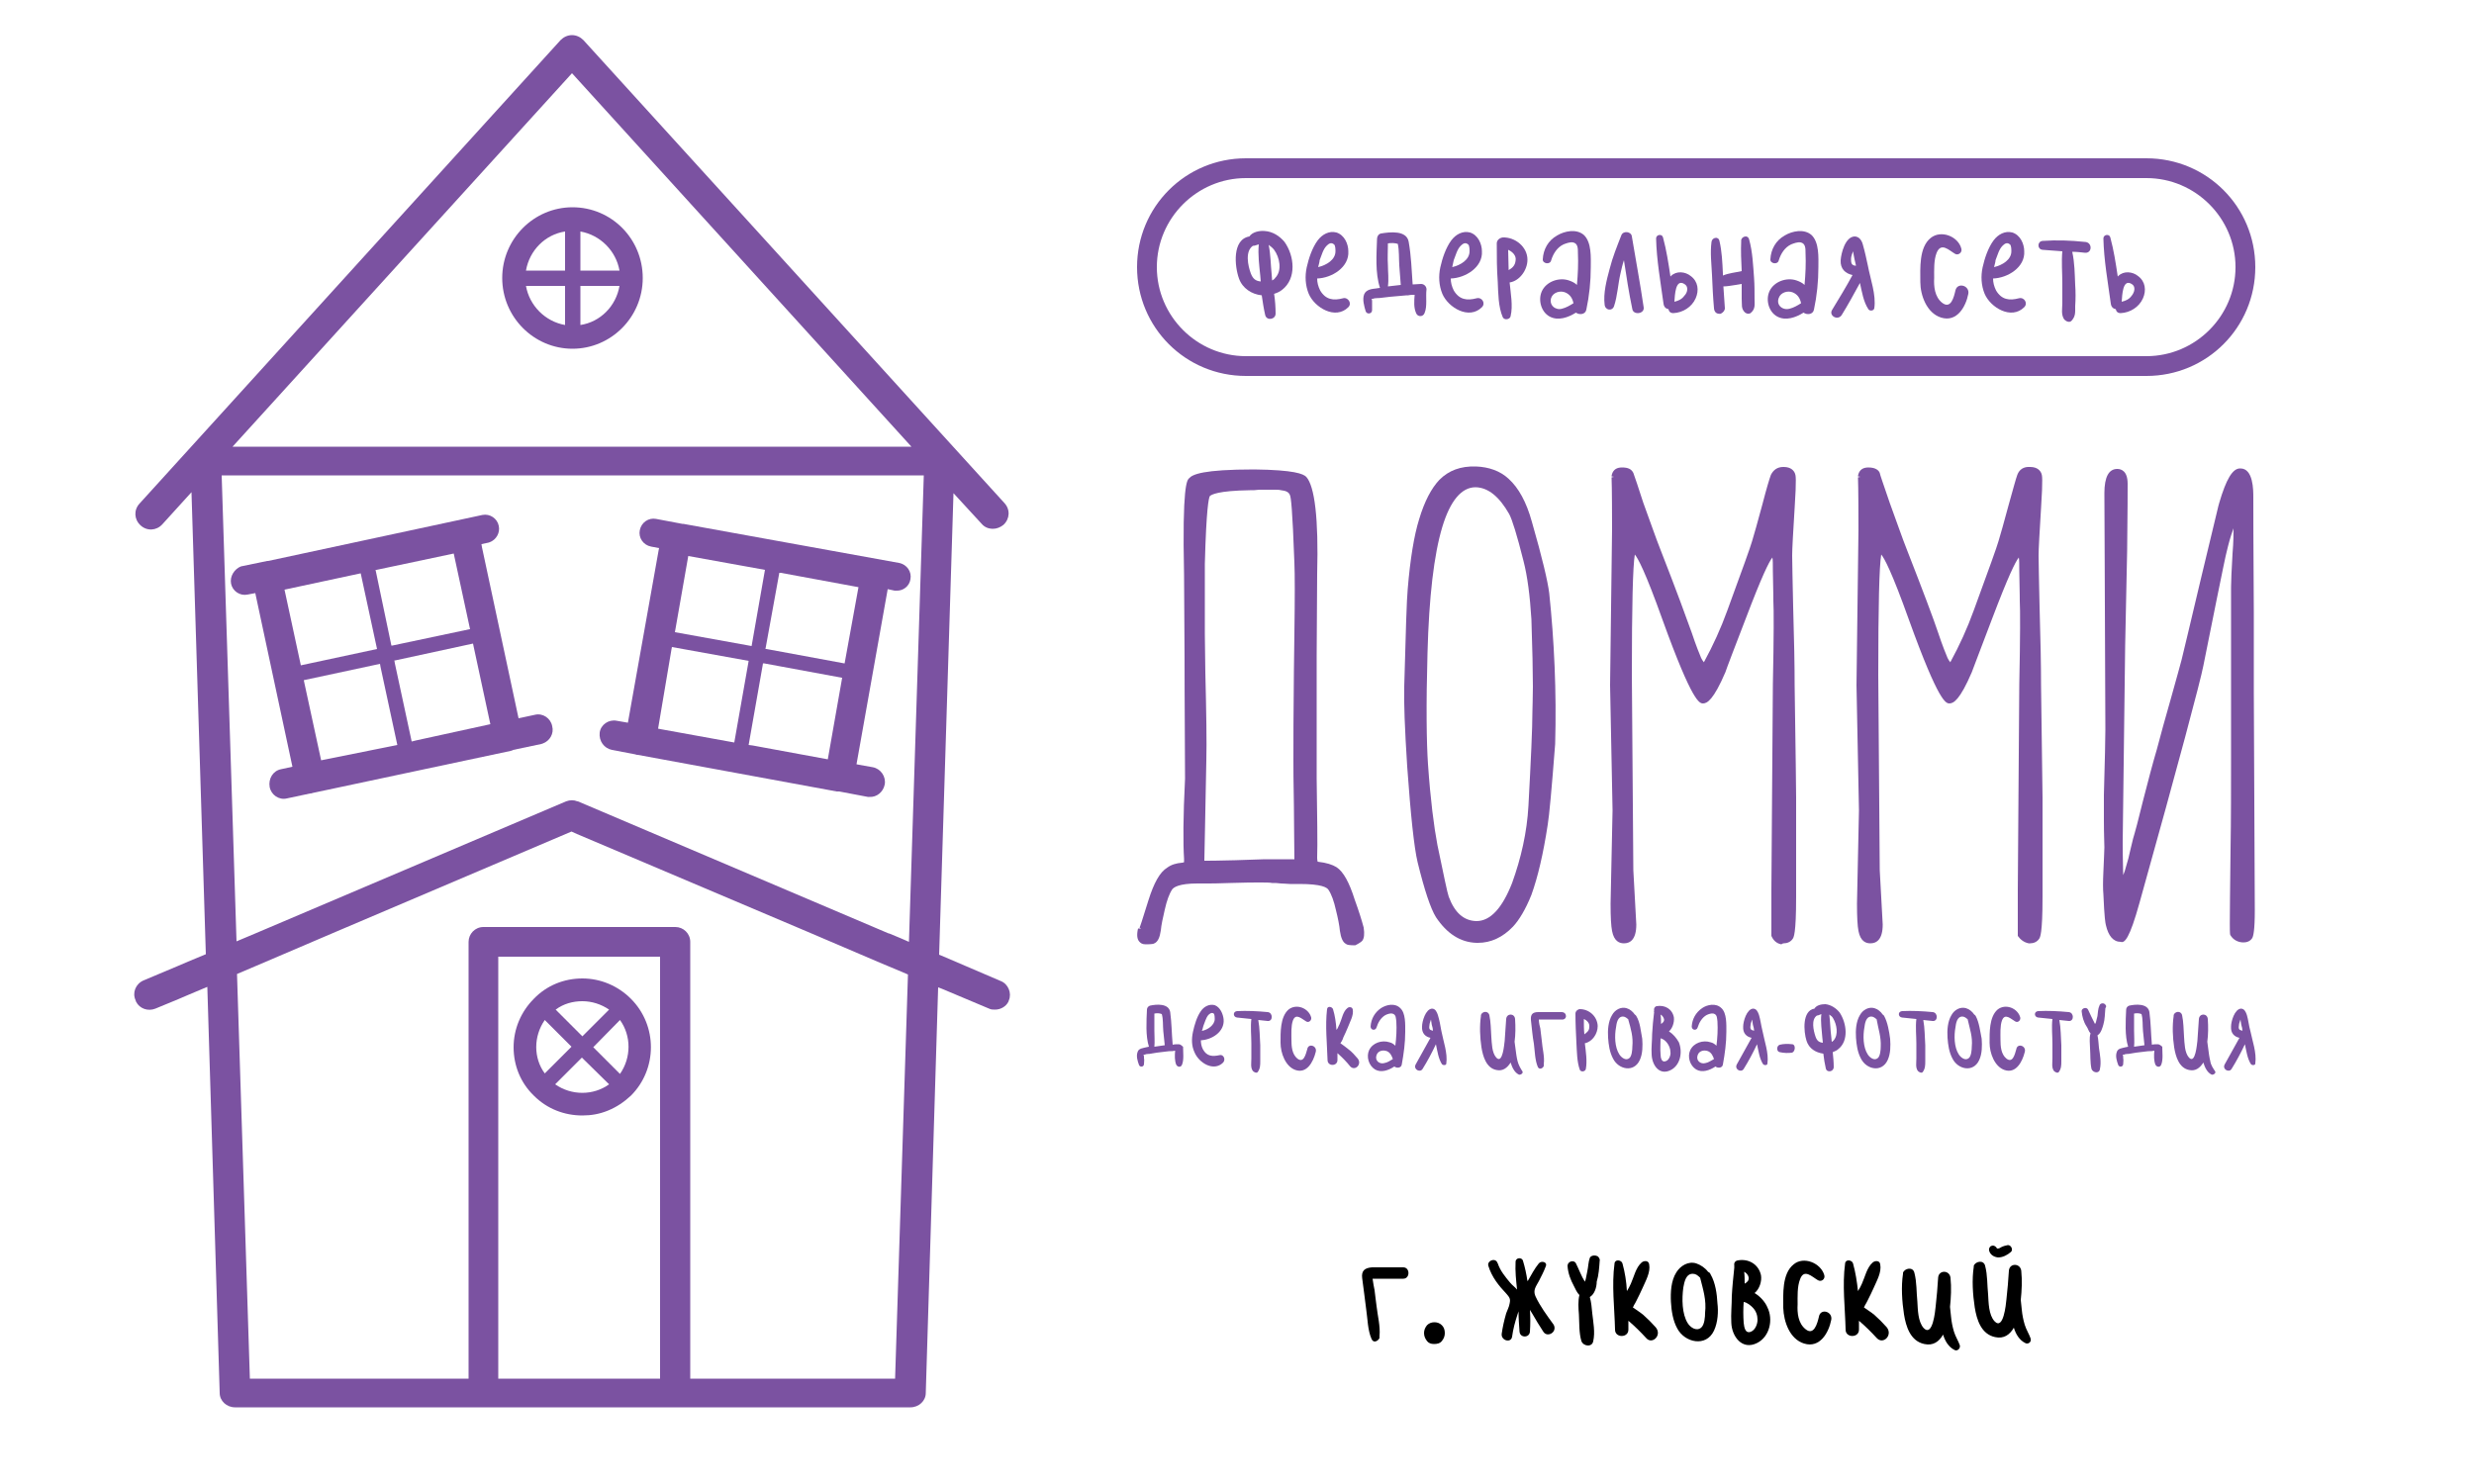 <?xml version="1.0" encoding="UTF-8"?> <!-- Generator: Adobe Illustrator 26.3.1, SVG Export Plug-In . SVG Version: 6.00 Build 0) --> <svg xmlns="http://www.w3.org/2000/svg" xmlns:xlink="http://www.w3.org/1999/xlink" id="Layer_1" x="0px" y="0px" viewBox="0 0 500 300" style="enable-background:new 0 0 500 300;" xml:space="preserve"> <style type="text/css"> .st0{fill:#7B52A1;} </style> <g> <path class="st0" d="M238.2,211.1c-0.4,0-0.9,0-1.2,0.1c-0.2-2.2-0.2-4.4-0.5-6.6c-0.3-1.8-2.8-1.6-4.1-1.3 c-0.3,0.1-0.6,0.4-0.6,0.8c-0.1,2.3-0.3,5.3,0.4,7.5c-0.2,0-0.3,0.1-0.5,0.1c-0.7,0.2-1.6,0.2-1.8,1c-0.3,0.8,0,1.8,0.3,2.6 c0.2,0.5,1,0.4,1-0.2c0-0.4,0.1-0.8,0-1.2c0-0.2,0-0.3,0-0.4c-0.2-0.2-0.1-0.3,0.2-0.3c0.3-0.2,0.9-0.1,1.2-0.2 c0.4-0.1,0.8-0.1,1.2-0.2c0.9-0.1,1.6-0.2,2.5-0.3c0.1,0,0.2,0,0.2,0c0.3,0,0.6,0,1-0.1c-0.1,1-0.1,2,0.2,2.8c0.3,0.6,1,0.6,1.2,0 c0.4-1,0.2-2.5,0.2-3.6C239,211.6,238.7,211.1,238.2,211.1z M233.3,211.6c0.1-1,0-2.2,0-3.3c0-1.1,0-2.2,0-3.4 c0.5-0.1,1-0.1,1.5,0.1c0.3,1,0.2,2.3,0.3,3.4c0.1,1,0.2,2,0.3,2.9C234.6,211.4,234,211.5,233.3,211.6z"></path> <path class="st0" d="M246.5,213.3c-1.4,0.3-2.6,0.3-3.4-1.2c-0.3-0.6-0.4-1.2-0.4-1.8c2.2-0.1,4.8-1.7,4.6-4.2 c-0.1-1.1-0.7-2.5-1.8-2.9c-1.1-0.3-2.2,0.3-2.8,1.2c-0.8,1.1-1.3,2.8-1.6,4.2c-0.3,1.4-0.3,2.8,0.3,4.1c0.9,2.2,3.9,4,5.8,2.1 C247.8,214.1,247.2,213.1,246.5,213.3z M243.2,207.4c0.3-0.7,0.5-1.6,1-2.2c0.3-0.3,0.7-0.6,1.1-0.3c0.2,0.2,0.2,0.9,0.2,1.1 c0,1.2-1.4,2.2-2.6,2.4C243,208.2,243.1,207.8,243.2,207.4z"></path> <path class="st0" d="M256.2,204.6c-2.1-0.2-4.2-0.3-6.2-0.2c-0.9,0.1-0.8,1.2,0,1.3c1,0.1,2,0.2,2.9,0.3c-0.2,1.6,0,3.4,0,5 c0,1,0,2,0,3c0,0.9-0.2,1.8,0.3,2.5c0.3,0.3,0.8,0.5,1,0.2c0.5-0.7,0.5-1.4,0.5-2.2c0-1,0-2.2,0-3.2c-0.1-1.6-0.1-3.5-0.4-5.1 c0.6,0.1,1.3,0.1,1.9,0.2C257.3,206.5,257.3,204.7,256.2,204.6z"></path> <path class="st0" d="M264.2,212.1c-0.3,1-0.7,2.9-2,1.9c-1.1-0.9-1.2-2.5-1.2-3.8c0-1.2-0.1-2.8,0.3-3.9c0.6-1.6,1.8-0.3,2.7,0.2 c0.5,0.3,1.1-0.2,1-0.8c-0.5-1.9-3-2.9-4.6-1.6c-1.7,1.5-1.6,4.7-1.6,6.7c0,2.1,1,4.8,3,5.5c2.3,0.8,3.6-1.6,4.1-3.6 C266.3,211.4,264.4,210.8,264.2,212.1z"></path> <path class="st0" d="M272.5,212.1c-0.5-0.4-1-0.8-1.6-1.2c0.1-0.2,0.2-0.3,0.2-0.3c0.2-0.3,0.3-0.6,0.4-0.9c0.3-0.6,0.6-1.3,0.9-2 c0.4-1.1,1.2-2.4,1-3.6c-0.1-0.6-0.8-0.6-1.1-0.3l0,0c-0.9,0.7-1.1,2.2-1.6,3.3c-0.2,0.3-0.3,0.8-0.6,1.1c-0.1-1.5-0.3-2.9-0.7-4.2 c-0.2-0.5-1.1-0.7-1.2,0c-0.4,3.4,0,6.9,0.1,10.3c0,1.3,2,1.3,2,0c0-0.4,0-1,0-1.4c1,0.9,1.8,1.7,2.6,2.7c1,1,2.4-0.5,1.5-1.6 C273.8,213.3,273.2,212.6,272.5,212.1z"></path> <path class="st0" d="M279.1,203.8c-1.3,0.9-2,2.2-2.1,3.7c0,0.8,1,0.9,1.2,0.2c0.3-1,0.9-2,1.8-2.5c0.4-0.2,1-0.4,1.4-0.3 c0.8,0.2,0.7,1,0.8,1.6c0.1,1.6,0,3.3-0.2,4.9c-0.3-0.3-0.7-0.6-1.2-0.7c-1.5-0.5-3.4,0.1-4.1,1.6c-0.6,1.3-0.1,3.1,1.2,3.9 c1.2,0.7,2.7,0.2,3.9-0.6c0.5,0.4,1.4,0.3,1.5-0.4c0.4-2.2,0.7-4.4,0.7-6.6c0-1.5,0.1-3.8-1-4.8 C281.9,202.7,280.2,203.1,279.1,203.8z M279.8,214.9c-1,0.3-2-0.5-1.6-1.6c0.3-0.9,1.3-1.1,2.1-0.8c0.7,0.3,1,1,1.2,1.6 C281,214.4,280.4,214.8,279.8,214.9z"></path> <path class="st0" d="M290.6,205.2c-0.2-0.6-0.5-1.3-1.2-1.3c-1.3,0.1-2,2.6-2,3.6c-0.1,1.4,0.7,2.1,1.7,2.3c-1,1.8-2,3.6-3,5.4 c-0.5,1,0.9,1.7,1.4,0.9c1-1.6,1.9-3.3,2.7-5c0.3,1.4,0.5,2.9,1.2,4c0.2,0.3,0.9,0.3,0.9-0.1c0.3-2.1-0.6-4.5-1-6.6 C291.1,207.2,290.9,206.2,290.6,205.2z M289.4,208.3c-0.6-0.1-0.6-0.5-0.5-1.1c0-0.3,0.2-0.7,0.3-1.1c0.1,0.4,0.1,0.9,0.2,1.2 c0.1,0.3,0.2,0.7,0.2,1C289.5,208.4,289.5,208.4,289.4,208.3z"></path> <path class="st0" d="M306.7,214.5c-0.2-0.8-0.3-1.6-0.4-2.4c-0.1-0.5-0.1-1-0.2-1.5c0.2-1.5,0.2-3,0.1-4.6c-0.1-1.2-1.7-1.2-1.8,0 c-0.1,1.5-0.2,2.9-0.3,4.4c-0.1,0.7-0.4,4.8-1.7,3.4c-0.9-1-0.9-2.9-1-4.2c-0.1-1.5-0.1-3-0.4-4.4c-0.3-1-1.5-0.7-1.7,0l0,0v0.1 v0.1c-0.3,2-0.2,4.3,0.1,6.3c0.3,1.9,1,4.2,3,4.6c1.3,0.3,2.2-0.4,2.9-1.5c0.3,1,0.8,2,1.6,2.4c0.3,0.2,1-0.2,0.8-0.6 C307.3,216,306.9,215.3,306.7,214.5z"></path> <path class="st0" d="M315.6,204.6c-1.6,0-3.1,0-4.7,0c-1.1,0-1.6,0.4-1.5,1.6c0.2,1.6,0.3,3.2,0.6,4.8c0.2,1.5,0.2,3.3,0.8,4.7 c0.3,0.6,1,0.3,1.2-0.2l0,0v-0.1c0-0.1,0-0.2,0-0.3c0.2-1.5-0.3-3.2-0.4-4.7c-0.1-0.9-0.2-1.6-0.3-2.5c-0.1-0.3-0.3-1.2-0.3-1.8 c0.3,0,0.4,0,0.7,0c0.3,0,0.8,0,1.1,0c0.9,0,1.8,0,2.7,0C316.8,206.3,316.8,204.6,315.6,204.6z"></path> <path class="st0" d="M319.3,204c-0.4,0-0.9,0.4-0.9,0.9c0,2,0.1,4,0.2,6c0.1,1.7,0.1,3.8,0.7,5.4c0.3,0.5,1.1,0.3,1.2-0.2 c0.3-1.6,0-3.5-0.2-5.2c1.5-0.3,2.6-1.9,2.6-3.5C322.8,205.4,321.1,204,319.3,204z M320.2,209.1c-0.1-1-0.1-2.1-0.1-3.1 c0.7,0.3,1.2,0.9,1.1,1.6C321.2,208.4,320.7,208.7,320.2,209.1z"></path> <path class="st0" d="M330.7,205.4c-0.1-0.2-0.3-0.3-0.3-0.3c-0.4-0.6-1-1.1-1.7-1.3c-1.1-0.3-2.3,0.3-2.9,1.4 c-0.8,1.3-0.9,3.1-0.8,4.6c0.1,1.4,0.3,2.9,1,4.2c1.1,2.2,4.2,2.9,5.4,0.3c0.6-1.3,0.6-2.9,0.5-4.3 C331.6,208.5,331.5,206.7,330.7,205.4z M329.9,211.6c0,0.6-0.1,1.9-0.6,2.3c-0.7,0.6-1.6-0.1-2-0.7c-1-1.5-1-3.9-0.7-5.5 c0.1-0.8,0.3-2.2,1.4-2.2c0.4,0,0.8,0.3,1.1,0.6v0.1C329.6,208,330.1,209.6,329.9,211.6z"></path> <path class="st0" d="M337.3,208.5c0.7-0.6,1.1-1.8,1-2.8c-0.3-1.7-1.8-2.6-3.5-2.3c-0.4,0.1-0.6,0.5-0.5,0.9c0,0.1-0.1,0.2,0,0.3 c-0.2,1.5-0.3,2.9-0.4,4.4c0,1.4-0.2,2.8-0.1,4.2c0.1,2.2,1.6,4.3,3.9,3.1c1.9-1,2.4-3.6,1.6-5.6 C338.8,209.8,338.1,209,337.3,208.5z M336.3,206c0.1,0.5-0.3,0.8-0.6,1c0-0.6,0-1.3-0.1-1.9C336,205.3,336.2,205.7,336.3,206z M336.7,214.5c-0.9,0.4-1.1-0.7-1.1-1.4c-0.1-1,0-2.2,0-3.2c0.5,0.1,1,0.5,1.3,0.9c0.4,0.5,0.7,1.2,0.7,1.9 C337.7,213.3,337.3,214.3,336.7,214.5z"></path> <path class="st0" d="M344,203.8c-1.3,0.9-2,2.2-2.1,3.7c0,0.8,1,0.9,1.2,0.2c0.3-1,0.9-2,1.8-2.5c0.4-0.2,1-0.4,1.4-0.3 c0.8,0.2,0.7,1,0.8,1.6c0.1,1.6,0,3.3-0.2,4.9c-0.3-0.3-0.7-0.6-1.2-0.7c-1.5-0.5-3.4,0.1-4.1,1.6c-0.6,1.3-0.1,3.1,1.2,3.9 c1.2,0.7,2.7,0.2,3.9-0.6c0.5,0.4,1.4,0.3,1.5-0.4c0.4-2.2,0.7-4.4,0.7-6.6c0-1.5,0.1-3.8-1-4.8C346.8,202.7,345,203.1,344,203.8z M344.7,214.9c-1,0.3-2-0.5-1.6-1.6c0.3-0.9,1.3-1.1,2.1-0.8c0.7,0.3,1,1,1.2,1.6C345.8,214.4,345.3,214.8,344.7,214.9z"></path> <path class="st0" d="M355.5,205.2c-0.2-0.6-0.5-1.3-1.2-1.3c-1.3,0.1-2,2.6-2,3.6c-0.1,1.4,0.7,2.1,1.7,2.3c-1,1.8-2,3.6-3,5.4 c-0.5,1,0.9,1.7,1.4,0.9c1-1.6,1.9-3.3,2.7-5c0.3,1.4,0.5,2.9,1.2,4c0.2,0.3,0.9,0.3,0.9-0.1c0.3-2.1-0.6-4.5-1-6.6 C355.9,207.2,355.8,206.2,355.5,205.2z M354.3,208.3c-0.6-0.1-0.6-0.5-0.5-1.1c0-0.3,0.2-0.7,0.3-1.1c0.1,0.4,0.1,0.9,0.2,1.2 c0.1,0.3,0.2,0.7,0.2,1C354.5,208.4,354.4,208.4,354.3,208.3z"></path> <path class="st0" d="M362.2,211.1c-0.9-0.1-1.7-0.1-2.5,0.1c-0.7,0.2-0.7,1.4,0,1.5c0.9,0.2,1.7,0.2,2.5,0.1 C362.9,212.5,362.9,211.1,362.2,211.1z"></path> <path class="st0" d="M368.9,203c-0.8,0-1.8,0.2-2.2,0.9c-2.5,0.4-2.2,4.6-1.6,6.5c0.5,1.6,1.9,2.4,3.4,2.6c0.1,1,0.3,2.1,0.5,3 s1.6,0.7,1.6-0.3c0-1-0.1-2-0.2-3c0.4-0.2,0.8-0.3,1.1-0.6c2.2-1.7,1.7-5.3,0.3-7.4C371.1,203.8,370,203.1,368.9,203z M366.9,209.5 c-0.4-1.2-0.9-3.4,0.3-4.2c0.3,0,0.6-0.2,0.9-0.3c-0.2,1.6,0.1,3.3,0.2,4.8c0,0.3,0.1,0.6,0.1,1 C367.6,210.7,367.2,210.4,366.9,209.5z M370.6,210.3c-0.2,0.2-0.3,0.3-0.4,0.3c0-0.3-0.1-0.7-0.1-1c-0.2-1.5-0.2-3-0.4-4.5 c0.3,0.2,0.6,0.4,0.8,0.8C371.2,207.1,371.6,209.1,370.6,210.3z"></path> <path class="st0" d="M380.8,205.4c-0.1-0.2-0.3-0.3-0.3-0.3c-0.4-0.6-1-1.1-1.7-1.3c-1.1-0.3-2.3,0.3-2.9,1.4 c-0.8,1.3-0.9,3.1-0.8,4.6c0.1,1.4,0.3,2.9,1,4.2c1.1,2.2,4.2,2.9,5.4,0.3c0.6-1.3,0.6-2.9,0.5-4.3 C381.8,208.5,381.5,206.7,380.8,205.4z M380.1,211.6c0,0.6-0.1,1.9-0.6,2.3c-0.7,0.6-1.6-0.1-2-0.7c-1-1.5-1-3.9-0.7-5.5 c0.1-0.8,0.3-2.2,1.4-2.2c0.4,0,0.8,0.3,1.1,0.6v0.1C379.6,208,380.2,209.6,380.1,211.6z"></path> <path class="st0" d="M390.6,204.6c-2.1-0.2-4.2-0.3-6.2-0.2c-0.9,0.1-0.8,1.2,0,1.3c1,0.1,2,0.2,2.9,0.3c-0.2,1.6,0,3.4,0,5 c0,1,0,2,0,3c0,0.9-0.2,1.8,0.3,2.5c0.3,0.3,0.8,0.5,1,0.2c0.5-0.7,0.5-1.4,0.5-2.2c0-1,0-2.2,0-3.2c-0.1-1.6-0.1-3.5-0.4-5.1 c0.6,0.1,1.3,0.1,1.9,0.2C391.7,206.5,391.7,204.7,390.6,204.6z"></path> <path class="st0" d="M399.3,205.4c-0.1-0.2-0.3-0.3-0.3-0.3c-0.4-0.6-1-1.1-1.7-1.3c-1.1-0.3-2.3,0.3-2.9,1.4 c-0.8,1.3-0.9,3.1-0.8,4.6c0.1,1.4,0.3,2.9,1,4.2c1.1,2.2,4.2,2.9,5.4,0.3c0.6-1.3,0.6-2.9,0.5-4.3 C400.2,208.5,400,206.7,399.3,205.4z M398.5,211.6c0,0.6-0.1,1.9-0.6,2.3c-0.7,0.6-1.6-0.1-2-0.7c-1-1.5-1-3.9-0.7-5.5 c0.1-0.8,0.3-2.2,1.4-2.2c0.4,0,0.8,0.3,1.1,0.6v0.1C398.1,208,398.7,209.6,398.5,211.6z"></path> <path class="st0" d="M407.5,212.1c-0.3,1-0.7,2.9-2,1.9c-1.1-0.9-1.2-2.5-1.2-3.8c0-1.2-0.1-2.8,0.3-3.9c0.6-1.6,1.8-0.3,2.7,0.2 c0.5,0.3,1.1-0.2,1-0.8c-0.5-1.9-3-2.9-4.6-1.6c-1.7,1.5-1.6,4.7-1.6,6.7c0,2.1,1,4.8,3,5.5c2.3,0.8,3.6-1.6,4.1-3.6 C409.6,211.4,407.7,210.8,407.5,212.1z"></path> <path class="st0" d="M418.1,204.6c-2.1-0.2-4.2-0.3-6.2-0.2c-0.9,0.1-0.8,1.2,0,1.3c1,0.1,2,0.2,2.9,0.3c-0.2,1.6,0,3.4,0,5 c0,1,0,2,0,3c0,0.9-0.2,1.8,0.3,2.5c0.3,0.3,0.8,0.5,1,0.2c0.5-0.7,0.5-1.4,0.5-2.2c0-1,0-2.2,0-3.2c-0.1-1.6-0.1-3.5-0.4-5.1 c0.6,0.1,1.3,0.1,1.9,0.2C419.2,206.5,419.2,204.7,418.1,204.6z"></path> <path class="st0" d="M425.4,203C425.4,203,425.3,203,425.4,203c-0.3-0.3-1-0.2-1.1,0.3c-0.3,0.6-0.3,1.4-0.4,2.1 c-0.1,0.4-0.2,0.8-0.3,1.2c0,0.1-0.1,0.3-0.2,0.4c-0.5-1-1-2-1.4-2.9c-0.3-0.6-1.3-0.3-1.3,0.3c0.1,1.1,0.4,2.2,1,3.1 c0.3,0.4,0.4,1,0.8,1.4c-0.3,1-0.1,2.1-0.1,3c0.1,1.3,0,2.9,0.3,4.2c0.3,0.8,1.6,1,1.7,0c0.3-1.4,0-2.9-0.2-4.3 c-0.1-0.8-0.1-1.7-0.3-2.5c0.7-0.4,1-1.5,1.2-2.2c0.3-1,0.3-2.2,0.4-3.3C425.8,203.4,425.6,203.2,425.4,203z"></path> <path class="st0" d="M436.1,211.1c-0.4,0-0.9,0-1.2,0.1c-0.2-2.2-0.2-4.4-0.5-6.6c-0.3-1.8-2.8-1.6-4.1-1.3 c-0.3,0.1-0.6,0.4-0.6,0.8c-0.1,2.3-0.3,5.3,0.4,7.5c-0.2,0-0.3,0.1-0.5,0.1c-0.7,0.2-1.6,0.2-1.8,1c-0.3,0.8,0,1.8,0.3,2.6 c0.2,0.5,1,0.4,1-0.2c0-0.4,0.1-0.8,0-1.2c0-0.2,0-0.3,0-0.4c-0.2-0.2-0.1-0.3,0.2-0.3c0.3-0.2,0.9-0.1,1.2-0.2 c0.4-0.1,0.8-0.1,1.2-0.2c0.9-0.1,1.6-0.2,2.5-0.3c0.1,0,0.2,0,0.2,0c0.3,0,0.6,0,1-0.1c-0.1,1-0.1,2,0.2,2.8c0.3,0.6,1,0.6,1.2,0 c0.4-1,0.2-2.5,0.2-3.6C437,211.6,436.5,211.1,436.1,211.1z M431.3,211.6c0.1-1,0-2.2,0-3.3c0-1.1,0-2.2,0-3.4 c0.5-0.1,1-0.1,1.5,0.1c0.3,1,0.2,2.3,0.3,3.4c0.1,1,0.2,2,0.3,2.9C432.6,211.4,432,211.5,431.3,211.6z"></path> <path class="st0" d="M446.7,214.5c-0.2-0.8-0.3-1.6-0.4-2.4c-0.1-0.5-0.1-1-0.2-1.5c0.2-1.5,0.2-3,0.1-4.6c-0.1-1.2-1.7-1.2-1.8,0 c-0.1,1.5-0.2,2.9-0.3,4.4c-0.1,0.7-0.4,4.8-1.7,3.4c-0.9-1-0.9-2.9-1-4.2c-0.1-1.5-0.1-3-0.4-4.4c-0.3-1-1.5-0.7-1.7,0l0,0v0.1 v0.1c-0.3,2-0.2,4.3,0.1,6.3c0.3,1.9,1,4.2,3,4.6c1.3,0.3,2.2-0.4,2.9-1.5c0.3,1,0.8,2,1.6,2.4c0.3,0.2,1-0.2,0.8-0.6 C447.3,216,446.8,215.3,446.7,214.5z"></path> <path class="st0" d="M454.8,208.4c-0.3-1-0.4-2.2-0.7-3.2c-0.2-0.6-0.5-1.3-1.2-1.3c-1.3,0.1-2,2.6-2,3.6c-0.1,1.4,0.7,2.1,1.7,2.3 c-1,1.8-2,3.6-3,5.4c-0.5,1,0.9,1.7,1.4,0.9c1-1.6,1.9-3.3,2.7-5c0.3,1.4,0.5,2.9,1.2,4c0.2,0.3,0.9,0.3,0.9-0.1 C456.1,212.8,455.2,210.4,454.8,208.4z M453,208.3c-0.6-0.1-0.6-0.5-0.5-1.1c0-0.3,0.2-0.7,0.3-1.1c0.1,0.4,0.1,0.9,0.2,1.2 s0.2,0.7,0.2,1C453.1,208.4,453.1,208.4,453,208.3z"></path> </g> <g> <path d="M283.6,258.5c-1.2,0-2.5,0-3.7,0c-0.5,0-1.1,0-1.6,0c-0.3,0-0.6,0-0.9,0c0.1,0.8,0.3,1.8,0.4,2.3c0.1,1.1,0.3,2.2,0.4,3.2 c0.2,1.9,0.8,4.1,0.6,6.1c0,0.1,0,0.2,0,0.3c0,0,0,0.1,0,0.1c0,0,0,0,0,0c-0.3,0.6-1.2,1.1-1.6,0.2c-0.8-1.8-0.8-4.1-1.1-6.1 c-0.3-2.1-0.5-4.2-0.8-6.2c-0.2-1.5,0.5-2.1,2-2.2c2.1,0,4.2,0,6.3,0C285,256.2,285,258.5,283.6,258.5z"></path> <path d="M289.8,271.7c-0.6,0-1.1-0.2-1.4-0.6s-0.6-0.9-0.6-1.6c0-0.6,0.2-1.1,0.6-1.6c0.4-0.4,0.9-0.6,1.5-0.6 c0.6,0,1.1,0.2,1.5,0.6c0.4,0.4,0.6,0.9,0.6,1.6c0,0.6-0.2,1.1-0.6,1.6S290.4,271.7,289.8,271.7z"></path> <path d="M311.9,269.2c-0.8-1.2-1.5-2.4-2.2-3.6c-0.2-0.3-0.3-0.5-0.5-0.8c0.1,1.5,0.1,2.9,0,4.4c-0.1,1.3-2,1.3-2.1,0 c-0.1-1.4-0.2-2.7-0.2-4.1c-0.1,0.2-0.1,0.4-0.2,0.6c-0.5,1.5-0.9,3-1.1,4.5c-0.2,1.4-2.3,0.8-2.1-0.6c0.2-1.4,0.5-2.7,0.9-4.1 c0.2-0.6,0.6-1.3,0.7-2c0.2-0.9,0-1.2-0.6-1.9c-1.6-1.7-3-3.4-3.7-5.7c-0.3-1,1.3-1.7,1.8-0.7c0,0.1,0.1,0.2,0.1,0.2 c0.5,1.5,1.5,2.7,2.5,3.9c0.4,0.5,1,0.9,1.4,1.4c-0.2-1.9-0.4-3.7-0.3-5.6c0-0.9,1.3-1,1.5-0.2c0.4,1.3,0.7,2.7,0.9,4.1 c0,0,0-0.1,0.1-0.1c0.7-1.2,1.3-2.4,2.2-3.5c0.5-0.6,1.8-0.3,1.4,0.6c-0.4,1.1-0.9,2-1.4,3c-0.6,1.1-1.2,1.8-0.7,3 c0.9,2,2.4,4,3.7,5.8C314.8,269.3,312.7,270.5,311.9,269.2z"></path> <path d="M321.3,262.2c0.3,1,0.4,2.2,0.5,3.3c0.2,1.8,0.6,3.8,0.2,5.6c-0.2,1.3-2,1.1-2.4,0c-0.5-1.7-0.4-3.6-0.5-5.4 c-0.1-1.2-0.2-2.7,0.1-3.9c-0.5-0.5-0.8-1.2-1.1-1.8c-0.7-1.3-1.2-2.6-1.3-4.1c0-0.9,1.3-1.3,1.7-0.5c0.6,1.2,1.1,2.6,1.8,3.7 c0.1-0.3,0.2-0.5,0.2-0.6c0.1-0.5,0.2-1,0.3-1.5c0.2-0.9,0.2-1.9,0.5-2.7c0.2-0.5,1-0.6,1.4-0.4c0,0,0.1,0,0.1,0 c0.3,0.2,0.6,0.6,0.5,1c-0.1,1.4-0.2,2.9-0.6,4.2C322.7,260.3,322.2,261.7,321.3,262.2z"></path> <path d="M332.7,270.5c-1.1-1.2-2.3-2.4-3.6-3.5c0,0.6,0,1.2,0,1.8c0,1.7-2.7,1.7-2.7,0c-0.1-4.4-0.7-9-0.1-13.4 c0.1-0.9,1.4-0.7,1.6,0c0.5,1.8,0.8,3.7,0.9,5.6c0.3-0.5,0.6-1,0.8-1.5c0.6-1.3,1-3.3,2.2-4.3c0,0,0,0,0,0c0.5-0.4,1.4-0.4,1.5,0.4 c0.3,1.6-0.7,3.3-1.3,4.7c-0.4,0.9-0.8,1.7-1.2,2.5c-0.2,0.4-0.4,0.8-0.6,1.1c0,0-0.1,0.3-0.2,0.4c0.7,0.5,1.5,1,2.1,1.5 c0.9,0.8,1.7,1.6,2.5,2.5C336,269.9,333.9,271.9,332.7,270.5z"></path> <path d="M346.4,269c-1.6,3.4-5.9,2.4-7.4-0.4c-0.9-1.6-1.2-3.6-1.3-5.4c-0.1-1.9,0-4.3,1.1-6c0.8-1.3,2.4-2.3,4-1.8 c0.9,0.3,1.8,0.9,2.4,1.7c0.2,0.1,0.4,0.2,0.5,0.5c1,1.7,1.3,4,1.4,5.9C347.3,265.1,347.2,267.3,346.4,269z M343.6,258.3 C343.6,258.3,343.6,258.2,343.6,258.3c-0.5-0.5-0.9-0.8-1.5-0.8c-1.4,0-1.7,1.7-1.9,2.8c-0.3,2.2-0.3,5.3,0.9,7.2 c0.5,0.8,1.7,1.7,2.7,0.9c0.7-0.6,0.8-2.2,0.8-3C344.9,262.8,344.2,260.7,343.6,258.3z"></path> <path d="M355.1,271.5c-3,1.5-5.1-1.3-5.2-4.1c-0.1-1.8,0.1-3.6,0.1-5.4c0.1-1.9,0.3-3.8,0.5-5.7c0-0.1,0-0.3,0-0.4 c-0.1-0.5,0.1-1,0.7-1.1c2.1-0.4,4.2,0.7,4.7,3c0.2,1.2-0.3,2.8-1.3,3.6c1.2,0.7,2.2,1.9,2.6,2.9 C358.4,266.7,357.7,270.2,355.1,271.5z M355.2,266.8c0-0.9-0.3-1.8-1-2.5c-0.4-0.4-1.1-1-1.8-1.1c-0.1,1.4-0.1,2.8,0,4.2 c0.1,0.9,0.3,2.3,1.5,1.8C354.8,268.8,355.2,267.6,355.2,266.8z M352.5,257.1c0.1,0.8,0.1,1.6,0.1,2.4c0.5-0.3,0.9-0.6,0.8-1.3 C353.3,257.7,352.9,257.3,352.5,257.1z"></path> <path d="M370.1,266.8c-0.5,2.6-2.3,5.8-5.5,4.8c-2.9-0.9-4.1-4.4-4.2-7.2c0-2.7-0.3-6.9,2.1-8.8c2-1.7,5.5-0.3,6.2,2.2 c0.2,0.8-0.6,1.4-1.3,1c-1.2-0.7-2.8-2.4-3.6-0.2c-0.6,1.5-0.5,3.5-0.5,5.1c-0.1,1.7,0.1,3.8,1.6,5c1.7,1.4,2.4-1.2,2.7-2.5 C367.9,264.4,370.4,265.1,370.1,266.8z"></path> <path d="M379.3,270.5c-1.1-1.2-2.3-2.4-3.6-3.5c0,0.6,0,1.2,0,1.8c0,1.7-2.7,1.7-2.7,0c-0.1-4.4-0.7-9-0.1-13.4 c0.1-0.9,1.4-0.7,1.6,0c0.5,1.8,0.8,3.7,1,5.6c0.3-0.5,0.6-1,0.8-1.5c0.6-1.3,1-3.3,2.2-4.3c0,0,0,0,0,0c0.5-0.4,1.4-0.4,1.5,0.4 c0.3,1.6-0.7,3.3-1.3,4.7c-0.4,0.9-0.8,1.7-1.2,2.5c-0.2,0.4-0.4,0.8-0.6,1.1c0,0-0.1,0.3-0.2,0.4c0.7,0.5,1.5,1,2.1,1.5 c0.9,0.8,1.7,1.6,2.5,2.5C382.6,269.9,380.6,271.9,379.3,270.5z"></path> <path d="M395,272.9c-1.2-0.6-1.9-1.8-2.3-3.1c-0.8,1.4-2,2.3-3.8,1.9c-2.8-0.6-3.7-3.5-4.1-6c-0.4-2.6-0.6-5.6-0.2-8.2 c0,0,0-0.1,0-0.1c0,0,0-0.1,0-0.1c0,0,0,0,0,0c0.3-0.9,2-1.3,2.3,0c0.5,1.9,0.4,3.9,0.6,5.8c0.1,1.6,0.1,4.1,1.3,5.4 c1.8,1.8,2.3-3.4,2.4-4.4c0.2-1.9,0.4-3.9,0.5-5.8c0.1-1.6,2.3-1.6,2.5,0c0.2,2,0.1,4-0.1,5.9c0.1,0.6,0.1,1.3,0.2,1.9 c0.1,1.1,0.3,2.1,0.6,3.1c0.3,1,0.9,1.9,1.2,2.8C396.2,272.7,395.5,273.2,395,272.9z"></path> <path d="M409.3,271.5c-1.2-0.6-1.9-1.8-2.3-3.1c-0.8,1.4-2,2.3-3.8,1.9c-2.8-0.6-3.7-3.5-4.1-6c-0.4-2.6-0.6-5.6-0.2-8.2 c0-0.1,0-0.1,0-0.1c0,0,0-0.1,0-0.1c0,0,0,0,0,0c0.3-0.9,2-1.3,2.3,0c0.5,1.9,0.4,3.9,0.6,5.8c0.1,1.6,0.1,4.1,1.3,5.4 c1.8,1.9,2.3-3.4,2.4-4.4c0.2-1.9,0.4-3.9,0.5-5.8c0.1-1.6,2.3-1.6,2.5,0c0.2,2,0.1,4-0.1,5.9c0.1,0.6,0.1,1.3,0.2,1.9 c0.1,1.1,0.3,2.1,0.6,3.1c0.3,1,0.9,1.9,1.2,2.8C410.6,271.4,409.8,271.8,409.3,271.5z M402,252.8c-0.1-0.3,0.1-0.8,0.4-0.9 c0,0,0,0,0,0c0.3-0.2,0.7-0.1,1,0.2c0.2,0.2,0.1,0.3,0.3,0.3c0.3,0,0.5-0.1,0.8-0.3c0.4-0.2,0.8-0.3,1.3-0.4c0.7,0,1.1,1,0.6,1.4 c-0.7,0.6-1.6,1.1-2.6,1.1C402.9,254.1,402.2,253.6,402,252.8z"></path> </g> <path class="st0" d="M202.2,198.3l-11.9-5.1l-0.5-0.2l2.9-93.3l2.3,2.5l3.4,3.7c0.6,0.7,1.4,1,2.3,1c0.7,0,1.5-0.3,2.1-0.8 c1.3-1.2,1.4-3.1,0.2-4.4L117.9,8.1c-0.6-0.6-1.4-1-2.3-1s-1.7,0.4-2.3,1l-85.1,93.7c-1.2,1.3-1.1,3.2,0.2,4.4 c1.3,1.2,3.2,1.1,4.4-0.2l5.9-6.5l2.9,93.4l-3.6,1.5l-2.1,0.9l-6.9,2.9c-1.6,0.7-2.3,2.5-1.6,4l0.1,0.3c0.7,1.4,2.4,2,3.9,1.4 L36,202l2.1-0.9l3.8-1.6l2.5,82.1c0,1.6,1.4,2.9,3.1,2.9H184c1.7,0,3.1-1.3,3.1-2.9l2.5-82l0.8,0.3l9.5,4c0.4,0.2,0.8,0.2,1.2,0.2 c1.1,0,2.2-0.6,2.7-1.6l0.1-0.3C204.5,200.8,203.8,198.9,202.2,198.3z M115.6,14.8l68.6,75.5H47L115.6,14.8z M133.4,278.7h-32.7 v-85.3h32.7V278.7z M180.9,278.7h-41.4v-88.3c0-1.7-1.4-3-3-3H97.7c-1.7,0-3,1.4-3,3v88.3H50.5l-2.6-81.8l5.4-2.3l14.5-6.2 l47.7-20.3l1.1,0.5l46.7,19.8l14.5,6.2l4.3,1.8l1.4,0.6L180.9,278.7z M183.7,190.4l-1.6-0.7l-2.4-1h-0.1L116.8,162h-0.1 c-0.7-0.3-1.5-0.3-2.3,0l-62.8,26.7l0,0l-3.8,1.6l-3-94.2h141.9L183.7,190.4z"></path> <path class="st0" d="M46.7,118c0.3,1.5,1.8,2.5,3.3,2.2l1.6-0.3l0.1,0.5l7.4,34.6l-2.3,0.5c-1.6,0.3-2.6,1.9-2.3,3.6 c0.3,1.6,1.9,2.7,3.5,2.3l4.7-1c0.2,0,0.3,0,0.5-0.1l40-8.5l0.3-0.1c0.1,0,0.1,0,0.2-0.1l0,0l5.7-1.2c0.1,0,0.2-0.1,0.3-0.1 c1.4-0.5,2.3-2,1.9-3.5c-0.3-1.6-1.9-2.7-3.5-2.3l-2.8,0.6l-0.5,0.1l-7.4-34.6l-0.1-0.6l1.4-0.3c0.1,0,0.2-0.1,0.3-0.1 c1.3-0.5,2.1-1.9,1.8-3.3c-0.3-1.5-1.8-2.5-3.3-2.2l-43.3,9.3H54l-5.3,1.1C47.4,115,46.4,116.5,46.7,118z M65.4,153.6l-0.5,0.1 L61.5,138l-0.1-0.5l15.4-3.3l0.1,0.6l3.4,15.8L65.4,153.6z M95.6,130.1l0.1,0.5l3.4,15.8L84,149.7l-0.8,0.2l-3.4-15.8l-0.1-0.6h0.2 L95.6,130.1L95.6,130.1z M76.1,115.2l15.6-3.3l3.3,15.3h-0.1l-15.6,3.3h-0.2l-3.2-15.3l0,0l0,0H76.1z M72.9,115.9L72.9,115.9 l3.3,15.3l-15.4,3.3l-3.3-15.3L72.9,115.9z"></path> <path class="st0" d="M117.7,225.5c1.8,0,3.5-0.3,5.2-1s3.2-1.7,4.6-3c5.4-5.4,5.4-14.2,0-19.6c-2.6-2.6-6.1-4.1-9.8-4.1 c-3.7,0-7.2,1.4-9.8,4.1c-2.6,2.6-4.1,6.1-4.1,9.8s1.4,7.2,4.1,9.8C110.6,224.2,114.1,225.5,117.7,225.5z M123.1,219.2 c-3.2,2.3-7.6,2.3-10.9,0l5.4-5.4l0,0L123.1,219.2L123.1,219.2z M125.3,206.2c2.3,3.2,2.3,7.6,0,10.9l-5.4-5.4L125.3,206.2 L125.3,206.2z M112.3,204.1c1.6-1.2,3.5-1.7,5.4-1.7s3.8,0.6,5.4,1.7l-5.4,5.4l0,0L112.3,204.1L112.3,204.1z M110.1,206.2 L110.1,206.2l5.4,5.4l0,0l0,0l-5.4,5.4C107.8,213.9,107.8,209.5,110.1,206.2z"></path> <path class="st0" d="M115.7,41.9c-7.8,0-14.2,6.4-14.2,14.3s6.4,14.3,14.2,14.3s14.2-6.4,14.2-14.3S123.6,41.9,115.7,41.9z M114.2,65.7c-4-0.7-7.2-3.9-7.9-7.9l0,0h7.9V65.7z M114.2,54.7h-7.9c0.7-4.1,3.9-7.3,7.9-7.9V54.7z M125.2,57.8 c-0.7,4.1-3.9,7.3-7.9,7.9v-7.9L125.2,57.8L125.2,57.8z M117.3,54.7v-7.9c4,0.7,7.2,3.9,7.9,7.9H117.3z"></path> <path class="st0" d="M123.7,151.6l4.7,0.9c0.2,0.1,0.3,0.1,0.5,0.1l40.2,7.4h0.3c0.1,0,0.1,0,0.2,0l0,0l5.8,1.1c0.1,0,0.2,0,0.3,0 c1.5,0.1,2.8-1,3.1-2.5c0.3-1.6-0.8-3.2-2.4-3.5l-2.8-0.5l-0.5-0.1l6.2-34.8l0.1-0.6l1.4,0.3c0.1,0,0.2,0,0.3,0 c1.4,0.1,2.7-0.9,2.9-2.3c0.3-1.5-0.7-3-2.3-3.3l-43.6-7.9h-0.2l-5.3-1c-1.5-0.3-3,0.7-3.3,2.3c-0.3,1.5,0.7,3,2.3,3.3l1.6,0.3 l-0.1,0.5l-6.2,34.8l-2.3-0.4c-1.6-0.3-3.2,0.8-3.4,2.4C121,149.8,122.1,151.3,123.7,151.6z M170.1,137.6l-2.8,15.9l-15.2-2.8 l-0.8-0.1l2.8-15.9l0.1-0.6h0.2l15.7,2.9h0.1L170.1,137.6z M157.5,115.8L157.5,115.8L157.5,115.8h0.3l15.7,2.9l-2.8,15.4h-0.1 l-15.7-2.9h-0.2L157.5,115.8z M139.1,112.4l15.5,2.8l0,0l-2.7,15.4l-15.5-2.8L139.1,112.4z M135.7,131.3l0.1-0.5l15.5,2.8l-0.1,0.6 l-2.8,15.9l-14.9-2.7l-0.5-0.1L135.7,131.3z"></path> <g> <path class="st0" d="M275.3,190.2c0.4-0.5,0.5-1.4,0.3-2.7l0,0c-0.4-1.5-1-3.4-1.8-5.6c-1.1-3.5-2.3-5.7-3.7-6.6 c-0.8-0.5-2-0.9-3.8-1.1c0-0.1-0.1-0.3-0.1-0.8c0.1-2.9,0-8.3-0.1-16.1v-14.9c0-6.1,0-9.3,0-9.8l0.1-16.6 c0.3-11.2-0.5-17.7-2.2-19.6c-0.6-0.6-2.4-1.4-10.5-1.5c-10.4,0-12.5,1-13.2,1.8c-0.4,0.4-1.4,1.4-1,19.5l0.1,16.6 c0,0.8,0,9,0.1,24.6c-0.4,7.9-0.4,13.1-0.2,16.2c0,0.3,0,0.5,0,0.7c-0.1,0-0.2,0.1-0.4,0.1c-1.2,0.1-2.2,0.4-3,1 c-1.5,0.9-2.7,3.1-3.8,6.6c-1.4,4.5-1.7,5.4-1.8,5.5l0.3,0.2H230c-0.3,1.3-0.2,2.2,0.3,2.7c0.2,0.2,0.5,0.5,1.2,0.5 c1.3,0,1.7-0.1,1.8-0.2c0.7-0.3,1.1-1.2,1.3-2.6c0.1-1.1,0.4-2.5,0.8-4.2c0.4-1.8,0.9-3.2,1.5-4.1c0.3-0.4,1.3-1.2,5.1-1.2h2 c0.6,0,2.1,0,4.7-0.1c2.8-0.1,4.8-0.1,5.9-0.1c1.1,0,2,0,2.5,0.1c0.6,0,1.1,0,1.8,0.1c0.7,0,1.3,0.1,1.8,0.1h1.9 c4.5,0,5.6,0.7,5.9,1.2c0.6,0.9,1.1,2.3,1.5,4.1c0.4,1.6,0.7,3.1,0.8,4.2c0.2,1.4,0.6,2.3,1.2,2.6c0.2,0.2,0.6,0.3,1.9,0.3 C274.7,190.7,275.1,190.4,275.3,190.2z M261.4,153.7c0,1.3,0,4.4,0.1,9.2c0,4.2,0.1,7.8,0.1,10.8h-6c-0.5,0-2.5,0.1-6,0.2 c-3.4,0.1-5.5,0.1-6.1,0.1h-0.1c0-1.4,0.2-8.1,0.4-20.2c0.1-3.7,0-9.7-0.2-17.9l-0.1-7.7c0-7.1,0-11.8,0-14.2 c0.3-11.4,0.8-13.3,1-13.7c0.3-0.3,1.6-1.1,8.1-1.2c0.6,0,1.2,0,1.9-0.1c0.4,0,1,0,1.6,0h1.4c0.6,0,1,0,1.4,0.1 c1,0.1,1.6,0.4,1.8,1c0.2,0.4,0.5,2.6,0.9,13.7c0.1,2.3,0.1,7.1,0,14.2l-0.1,7.7C261.4,144.1,261.4,150.1,261.4,153.7z"></path> <path class="st0" d="M312.8,166.7c0.3-1.8,0.8-7.2,1.5-16.3c0.3-10.6-0.2-21-1.2-30.5c-0.3-2.4-1.4-7.1-3.5-14.4 c-1.1-4-2.7-6.9-4.7-8.7c-1.7-1.6-4-2.4-6.6-2.5c-3.1-0.1-5.5,0.8-7.4,2.7c-1.6,1.7-3,4.3-4.1,8c-1,3.2-1.8,8-2.3,14.1 c-0.2,2-0.4,8.6-0.7,19.6c-0.1,3.1,0.1,8.6,0.6,16.3c0.7,9.8,1.4,16.4,2.1,19.3c1.4,5.7,2.6,9.3,3.7,11.1c2.2,3.3,4.9,5.1,8.2,5.2 c0.1,0,0.2,0,0.3,0c2.6,0,5-1.1,7.1-3.3c1.2-1.3,2.5-3.4,3.7-6.4C310.8,177.3,311.9,172.6,312.8,166.7L312.8,166.7z M309.8,138.8 c0,2.4-0.1,4.2-0.1,5.2c0,3.2-0.3,9.6-0.8,18.9c-0.3,5.4-1.5,10.6-3.3,15.6c-2,5.1-4.4,7.7-7.2,7.7c0,0,0,0-0.1,0 c-2.5-0.1-4.3-1.7-5.5-4.9c-0.3-0.8-1-4.3-2.3-10.5c-0.7-3.7-1.4-9.1-1.9-16.3c-0.3-4.4-0.4-11.9-0.1-22.5 c0.3-11.3,1.3-19.9,3-25.5c1.6-5.3,3.9-8,6.7-8h0.1c2.5,0.1,4.7,1.9,6.7,5.4c0.6,1.1,1.6,4.3,2.9,9.5c0.8,3.1,1.3,7,1.6,11.8 C309.7,131.2,309.8,135.8,309.8,138.8z"></path> <path class="st0" d="M360.5,190.7c0.7,0,1.4-0.3,1.8-0.9c0.2-0.3,0.7-0.9,0.7-8.5v-20.1c0-1.3-0.1-9.2-0.3-22.6c0-4-0.1-9.3-0.3-16 c-0.1-5.1-0.2-8.6-0.2-10.3c0-1.4,0.2-4.7,0.5-9.6l0,0c0.4-6.1,0.2-6.6,0.1-6.9c-0.2-0.6-0.8-1.4-2.3-1.4c-0.1,0-0.1,0-0.1,0 c-1.2,0-2,0.6-2.5,1.6c-0.3,0.8-0.9,2.8-1.7,5.9c-1,3.7-1.7,6.2-2.1,7.5c-0.3,1.1-2,5.8-5,14c-1.3,3.6-2.9,7.1-4.7,10.4v0.1 c-0.1-0.1-0.3-0.3-0.6-0.9c-0.3-0.7-1-2.4-1.9-5.1c-1-2.8-3-8.3-6.4-17c-0.8-2-1.9-5.2-3.4-9.3c-0.8-2.5-1.9-5.8-2-6 c-0.4-0.8-1.1-1.1-2.3-1.1c-1,0-1.7,0.4-2,1.3l-0.1,0.4v0.1l0.5,0.1l-0.5,0.1c0,0.2,0.1,1.9,0.1,10.6l-0.4,31.4l0.5,25.3l-0.4,18.9 c0,2.7,0.1,4.5,0.3,5.5c0.4,2.1,1.5,2.5,2.4,2.5c1.2,0,2.5-0.7,2.5-3.8l-0.6-11l-0.3-39.5c0-13.9,0.2-22,0.6-24.3 c0.6,0.7,2.1,3.4,5.6,13.2c6.1,16.9,7.5,16.9,8.2,16.9c0.8,0,2.1-0.7,4.5-6.3l-0.3-0.1l0.3,0.1c0.1-0.4,2.4-6.4,4.1-10.8 c3.3-8.7,4.7-11.5,5.4-12.4c0.1,0.4,0.1,1.3,0.1,2.8c0.1,4.5,0.1,5.8,0.1,6l0,0c0.1,1.6,0.1,7.3-0.1,16.9l-0.3,41.5v9.1v0.2 c0.4,0.9,1,1.5,2,1.7C360.3,190.7,360.4,190.7,360.5,190.7z"></path> <path class="st0" d="M410,190.7c0.1,0,0.2,0,0.3,0c0.7,0,1.4-0.3,1.8-0.9c0.2-0.3,0.7-0.9,0.7-8.5v-20.1c0-1.3-0.1-8.9-0.3-22.6 c0-4-0.1-9.3-0.3-16c-0.1-5.1-0.2-8.6-0.2-10.3c0-1.4,0.2-4.6,0.5-9.6l0,0c0.4-6.1,0.2-6.6,0.1-6.9c-0.2-0.6-0.8-1.4-2.3-1.4 c-1.3-0.1-2.2,0.5-2.6,1.6c-0.3,0.8-0.8,2.7-1.7,5.9c-1,3.7-1.7,6.2-2.1,7.5c-0.3,1.1-2,5.8-5,14c-1.3,3.6-2.9,7.1-4.7,10.4v0.1 c-0.1-0.1-0.3-0.3-0.6-0.9c-0.3-0.7-1-2.4-1.9-5.1c-0.9-2.7-3-8.3-6.4-17c-0.8-2-1.9-5.2-3.4-9.3c-1.3-3.8-2-5.8-2-6 c-0.2-0.5-0.8-1.1-2.3-1.1c-1,0-1.7,0.4-2,1.3l-0.1,0.4v0.1l0.5,0.1l-0.5,0.1c0,0.2,0.1,1.9,0.1,10.6l-0.4,31.4l0.5,25.3l-0.4,18.9 c0,2.7,0.1,4.5,0.3,5.5c0.4,2.1,1.5,2.5,2.4,2.5c1.2,0,2.5-0.7,2.5-3.8l-0.6-11l-0.3-39.5c0-13.9,0.2-22,0.6-24.3 c0.6,0.7,2.1,3.4,5.6,13.2c6.1,16.9,7.5,16.9,8.2,16.9c0.8,0,2.1-0.7,4.5-6.3l-0.3-0.1l0.3,0.1c0.1-0.2,0.8-2.2,4.1-10.8 c3.3-8.7,4.7-11.5,5.4-12.4c0.1,0.4,0.1,1.3,0.1,2.8c0.1,4.7,0.1,5.8,0.1,6l0,0c0.1,1.7,0.1,7.3-0.1,16.9l-0.3,41.5v9.1v0.2 C408.3,189.9,409,190.5,410,190.7z"></path> <path class="st0" d="M432.4,182.5c8-28.6,12.3-44.8,12.9-47.9c1.1-5.5,4.5-22.5,4.7-23c0.4-1.7,0.8-3.2,1.3-4.5 c0-0.1,0.1-0.2,0.1-0.3c0,1,0,2.7-0.2,5.1c-0.2,3.4-0.3,5.7-0.3,6.8v33.9c0,6.8,0,13.1-0.1,18.9c-0.2,17.3-0.2,17.4,0,17.6 c0.5,0.8,1.3,1.3,2.3,1.4c1.2,0.1,1.8-0.4,2.1-0.9c0.2-0.4,0.5-1.5,0.5-5.6l-0.2-44.1v-16.2c-0.1-13.5-0.1-21.3-0.1-23.2 c0-1.4,0-5.8-2.6-5.8c0,0,0,0-0.1,0c-1.5,0-2.8,2.2-4.2,7c-0.1,0.2-0.5,2.1-3.6,14.9c-2.3,9.6-3.6,15.3-4,16.8 c-0.3,1.1-1,3.7-2.1,7.6c-1.2,4.2-2.2,7.8-2.9,10.5c-0.8,2.7-1.7,6.1-2.8,10.4c-1,4.1-1.6,6.3-1.7,6.6c-0.1,0.3-0.4,1.3-0.8,3.1 c-0.3,1.4-0.6,2.6-0.9,3.5c-0.2,0.8-0.4,1.4-0.6,1.8c0-1.1-0.1-3-0.1-6.6l0.5-39.8l0.4-19.2c0.1-7.9,0.1-12.4,0.1-13.5 c0-2.6-1.3-3-2.1-3c-1.7,0-2.6,1.6-2.6,4.9c0,2.4,0.1,18.5,0.2,47.8c0,1.7-0.1,6.2-0.3,13.2c0,1,0,2.7,0,5.2c0,2.8,0.1,4.6,0.1,5.4 c0,0.6-0.1,2.3-0.2,4.9c-0.1,2-0.1,3.6,0,4.6c0.2,4.8,0.4,5.8,0.5,6.2c0.5,2.2,1.5,3.4,3,3.4C429.4,190.7,430.4,189.7,432.4,182.5z "></path> </g> <g> <path class="st0" d="M433.8,36c9.9,0,18,8.1,18,18s-8.1,18-18,18h-182c-9.9,0-18-8.1-18-18s8.1-18,18-18H433.8 M433.8,32h-182 c-12.2,0-22,9.8-22,22s9.8,22,22,22h182c12.2,0,22-9.8,22-22S446,32,433.8,32L433.8,32z"></path> </g> <g> <path class="st0" d="M259.1,58.6c-0.5,0.4-1,0.6-1.6,0.8c0.2,1.3,0.3,2.7,0.3,4c0,1.2-1.8,1.5-2.1,0.3c-0.3-1.3-0.5-2.6-0.7-4 c-2-0.2-3.9-1.4-4.6-3.4c-0.9-2.5-1.4-7.9,2.1-8.5c0.6-0.9,2-1.2,3.1-1.1c1.6,0.1,3,1,4,2.2C261.6,51.7,262.1,56.3,259.1,58.6z M254.8,56.9c0-0.4-0.1-0.8-0.1-1.2c-0.2-2-0.5-4.2-0.3-6.3c-0.4,0.1-0.8,0.3-1.2,0.3c-1.6,1.1-1,4-0.4,5.6 C253.2,56.3,253.7,56.8,254.8,56.9z M257.5,50.5c-0.3-0.4-0.7-0.7-1.1-1c0.4,1.9,0.4,4,0.6,5.9c0,0.4,0.1,0.9,0.1,1.3 c0.2-0.1,0.5-0.3,0.6-0.5C259.2,54.7,258.6,52,257.5,50.5z"></path> <path class="st0" d="M272.5,62.1c-2.6,2.6-6.8,0.1-8-2.7c-0.7-1.7-0.8-3.6-0.4-5.4c0.4-1.8,1.1-3.9,2.2-5.4c0.9-1.2,2.3-2,3.8-1.6 c1.6,0.5,2.4,2.3,2.4,3.8c0.2,3.2-3.3,5.4-6.3,5.5c0,0.8,0.2,1.6,0.6,2.4c1.1,1.9,2.7,2.1,4.6,1.6C272.4,60,273.3,61.3,272.5,62.1z M266.4,54c1.7-0.4,3.5-1.5,3.5-3.2c0-0.3,0-1.2-0.3-1.4c-0.6-0.5-1.1-0.1-1.5,0.3c-0.7,0.7-1,1.9-1.4,2.9 C266.7,53,266.5,53.5,266.4,54z"></path> <path class="st0" d="M287.9,63.3c-0.3,0.8-1.4,0.8-1.7,0c-0.5-1.1-0.4-2.4-0.3-3.7c-0.4,0-0.9,0-1.3,0.1c-0.1,0-0.2,0-0.3,0 c-1.1,0.1-2.3,0.2-3.4,0.3c-0.6,0.1-1.1,0.1-1.7,0.2c-0.5,0.1-1.3,0-1.7,0.2c-0.3,0-0.4,0.1-0.2,0.3c0,0.2,0,0.3,0,0.5 c0,0.5,0,1,0,1.5c0,0.8-1.1,0.9-1.3,0.2c-0.3-1-0.7-2.4-0.3-3.4c0.4-1,1.6-1.1,2.5-1.2c0.2,0,0.4-0.1,0.7-0.1c-1-3-0.7-6.8-0.6-9.9 c0-0.5,0.3-1,0.8-1.1c1.8-0.3,5.2-0.7,5.6,1.7c0.5,2.8,0.6,5.7,0.8,8.6c0.6,0,1.1-0.1,1.7-0.1c0.6,0,1.1,0.5,1.1,1.1 C288.1,60,288.5,61.9,287.9,63.3z M283.1,57.6c-0.1-1.3-0.2-2.6-0.3-3.9c-0.1-1.4,0-3-0.3-4.4c-0.6-0.2-1.4-0.2-2-0.1 c0,1.5-0.1,3,0,4.4c0,1.4,0.2,2.8,0,4.3C281.2,57.8,282.1,57.7,283.1,57.6z"></path> <path class="st0" d="M299.5,62.1c-2.6,2.6-6.8,0.1-8-2.7c-0.7-1.7-0.8-3.6-0.4-5.4c0.4-1.8,1.1-3.9,2.2-5.4c0.9-1.2,2.3-2,3.8-1.6 c1.6,0.5,2.4,2.3,2.4,3.8c0.2,3.2-3.3,5.4-6.3,5.5c0,0.8,0.2,1.6,0.6,2.4c1.1,1.9,2.7,2.1,4.6,1.6C299.5,60,300.3,61.3,299.5,62.1z M293.5,54c1.7-0.4,3.5-1.5,3.5-3.2c0-0.3,0-1.2-0.3-1.4c-0.6-0.5-1.1-0.1-1.5,0.3c-0.7,0.7-1,1.9-1.4,2.9 C293.7,53,293.6,53.5,293.5,54z"></path> <path class="st0" d="M305.1,57.1c0.2,2.2,0.7,4.7,0.2,6.8c-0.1,0.7-1.3,0.9-1.6,0.2c-0.9-2.1-0.9-4.8-1-7.1 c-0.2-2.6-0.2-5.2-0.2-7.8c0-0.6,0.5-1.1,1.2-1.2c2.5-0.1,5,1.9,5,4.5C308.7,54.6,307.1,56.8,305.1,57.1z M304.8,50.5 c0,1.4,0.1,2.7,0.1,4.1c0.7-0.4,1.3-0.9,1.4-1.9C306.5,51.7,305.7,50.9,304.8,50.5z"></path> <path class="st0" d="M321.5,54c0,2.9-0.3,5.8-0.9,8.6c-0.2,1-1.4,1.1-2.1,0.6c-1.6,1-3.6,1.7-5.3,0.8c-1.7-0.9-2.4-3.3-1.6-5.1 c0.9-2,3.5-2.9,5.5-2.2c0.6,0.2,1.2,0.5,1.6,0.9c0.2-2.2,0.3-4.3,0.2-6.5c0-0.9,0-1.9-1-2.1c-0.6-0.1-1.4,0.2-1.9,0.4 c-1.3,0.6-2.1,1.9-2.5,3.2c-0.2,1-1.8,0.7-1.7-0.2c0.1-2,1.1-3.8,2.9-4.8c1.5-0.9,3.9-1.4,5.4-0.1C321.7,49,321.5,52.1,321.5,54z M315.7,62.4c0.8-0.2,1.5-0.6,2.3-1.1c-0.2-1-0.7-1.8-1.7-2.2c-1-0.4-2.4,0-2.8,1.1C313,61.7,314.4,62.8,315.7,62.4z"></path> <path class="st0" d="M329.9,62.5c-0.7-3.3-1.2-6.6-1.7-9.9c-0.3,0.9-0.5,1.8-0.7,2.7c-0.5,2.1-0.6,4.5-1.3,6.6 c-0.4,1.1-1.8,0.8-1.9-0.3c-0.3-2.3,0.4-5,1-7.2c0.6-2.4,1.5-4.6,2.4-6.9c0.4-0.9,2-0.7,2.1,0.3c0.8,4.8,1.7,9.6,2.4,14.4 C332.3,63.5,330.1,63.7,329.9,62.5z"></path> <path class="st0" d="M342.7,60.3c-0.8,1.8-2.6,2.9-4.5,3c-0.6,0-0.9-0.3-1-0.8c-0.5-0.1-0.9-0.4-1-1.1c-0.6-4.4-1.4-8.8-1.5-13.2 c0-0.8,1.2-1,1.4-0.2c0.7,2.6,1.1,5.2,1.5,7.9c0,0,0.1-0.1,0.1-0.1c1.1-1.1,2.9-0.9,4,0C343.2,56.9,343.4,58.7,342.7,60.3z M340.4,57.4c-1.8-1.1-1.9,2.2-2,3.6c0.8-0.2,1.5-0.5,2-1.2C341.1,59.1,341.3,57.9,340.4,57.4z"></path> <path class="st0" d="M353.9,63.2c-0.3,0.3-0.8,0.3-1.2,0c-0.9-0.8-0.6-1.7-0.7-2.8c0-1,0-2,0-3c-0.4,0.1-0.8,0.1-1.2,0.2 c-0.8,0.1-1.7,0.3-2.5,0.3c0.1,1.5,0.2,2.9,0.3,4.4c0,0.5-0.4,0.9-0.8,1.1c-0.2,0.1-0.4,0-0.6,0c-0.5-0.1-0.8-0.6-0.8-1.1 c-0.2-2.2-0.3-4.4-0.4-6.7c-0.1-2.2-0.4-4.5-0.1-6.7c0.1-0.9,1.4-1.2,1.6-0.2c0.5,2.1,0.6,4.4,0.7,6.6c0,0.1,0,0.3,0,0.4 c1.2-0.5,2.5-0.6,3.8-0.9c-0.1-2-0.2-4.1-0.1-6.1c-0.1-0.8,1.3-1.4,1.6-0.3c0.7,2.5,0.8,5.2,1,7.8c0.1,1.4,0.1,2.8,0.1,4.2 C354.6,61.5,354.8,62.4,353.9,63.2z"></path> <path class="st0" d="M367.5,54c0,2.9-0.3,5.8-0.9,8.6c-0.2,1-1.4,1.1-2.1,0.6c-1.6,1-3.6,1.7-5.3,0.8c-1.7-0.9-2.4-3.3-1.6-5.1 c0.9-2,3.5-2.9,5.5-2.2c0.6,0.2,1.2,0.5,1.6,0.9c0.2-2.2,0.3-4.3,0.2-6.5c0-0.9,0-1.9-1-2.1c-0.6-0.1-1.4,0.2-1.9,0.4 c-1.3,0.6-2.1,1.9-2.5,3.2c-0.2,1-1.8,0.7-1.7-0.2c0.1-2,1.1-3.8,2.9-4.8c1.5-0.9,3.9-1.4,5.4-0.1C367.7,49,367.5,52.1,367.5,54z M361.7,62.4c0.8-0.2,1.5-0.6,2.3-1.1c-0.2-1-0.7-1.8-1.7-2.2c-1-0.4-2.4,0-2.8,1.1C358.9,61.7,360.3,62.8,361.7,62.4z"></path> <path class="st0" d="M378.8,62.3c-0.1,0.6-1,0.6-1.2,0.2c-1-1.5-1.3-3.5-1.7-5.3c-1.2,2.2-2.4,4.4-3.7,6.5 c-0.8,1.2-2.7,0.1-1.9-1.1c1.4-2.3,2.8-4.6,4.1-7c-1.4-0.3-2.5-1.2-2.4-3c0.1-1.4,0.9-4.7,2.8-4.8c1,0,1.5,0.9,1.7,1.7 c0.4,1.4,0.7,2.8,1,4.2C378,56.4,379.2,59.6,378.8,62.3z M374.9,53.7c0.1,0,0.2,0,0.2,0c-0.1-0.4-0.2-0.9-0.3-1.3 c-0.1-0.4-0.2-1.1-0.3-1.6c-0.2,0.5-0.4,1.1-0.4,1.5C374.1,53,374.1,53.6,374.9,53.7z"></path> <path class="st0" d="M397.8,59.4c-0.5,2.6-2.3,5.8-5.5,4.8c-2.9-0.9-4.2-4.5-4.2-7.2c0-2.7-0.3-7,2.1-8.9c2.1-1.7,5.6-0.3,6.2,2.2 c0.2,0.8-0.7,1.4-1.3,1c-1.2-0.7-2.8-2.4-3.7-0.2c-0.6,1.5-0.5,3.5-0.5,5.1c-0.1,1.7,0.1,3.8,1.6,5c1.8,1.4,2.4-1.2,2.7-2.5 C395.6,57,398.1,57.7,397.8,59.4z"></path> <path class="st0" d="M409.1,62.1c-2.6,2.6-6.8,0.1-8-2.7c-0.7-1.7-0.8-3.6-0.4-5.4c0.4-1.8,1.1-3.9,2.2-5.4c0.9-1.2,2.3-2,3.8-1.6 c1.6,0.5,2.4,2.3,2.4,3.8c0.2,3.2-3.3,5.4-6.3,5.5c0,0.8,0.2,1.6,0.6,2.4c1.1,1.9,2.7,2.1,4.6,1.6C409.1,60,409.9,61.3,409.1,62.1z M403,54c1.7-0.4,3.5-1.5,3.5-3.2c0-0.3,0-1.2-0.3-1.4c-0.6-0.5-1.1-0.1-1.5,0.3c-0.7,0.7-1,1.9-1.4,2.9 C403.3,53,403.1,53.5,403,54z"></path> <path class="st0" d="M421.4,51.1c-0.9-0.1-1.7-0.2-2.6-0.2c0.5,2.2,0.5,4.5,0.6,6.7c0.1,1.4,0.1,2.8,0,4.3c0,1.2,0.1,2-0.7,2.9 c-0.4,0.5-1.1,0.2-1.5-0.2c-0.7-1-0.4-2.2-0.4-3.3c0-1.3,0-2.6,0-4c0-2.1-0.2-4.4,0-6.5c-1.3-0.1-2.7-0.2-4-0.3 c-1.1-0.1-1.1-1.7,0-1.8c2.9-0.2,5.7-0.1,8.5,0.2C422.9,48.9,422.9,51.2,421.4,51.1z"></path> <path class="st0" d="M433.1,60.3c-0.8,1.8-2.6,2.9-4.5,3c-0.6,0-0.9-0.3-1-0.8c-0.5-0.1-0.9-0.4-1-1.1c-0.6-4.4-1.4-8.8-1.5-13.2 c0-0.8,1.2-1,1.4-0.2c0.7,2.6,1.1,5.2,1.5,7.9c0,0,0.1-0.1,0.1-0.1c1.1-1.1,2.9-0.9,4,0C433.6,56.9,433.8,58.7,433.1,60.3z M430.8,57.4c-1.8-1.1-1.9,2.2-2,3.6c0.8-0.2,1.5-0.5,2-1.2C431.4,59.1,431.7,57.9,430.8,57.4z"></path> </g> </svg> 
